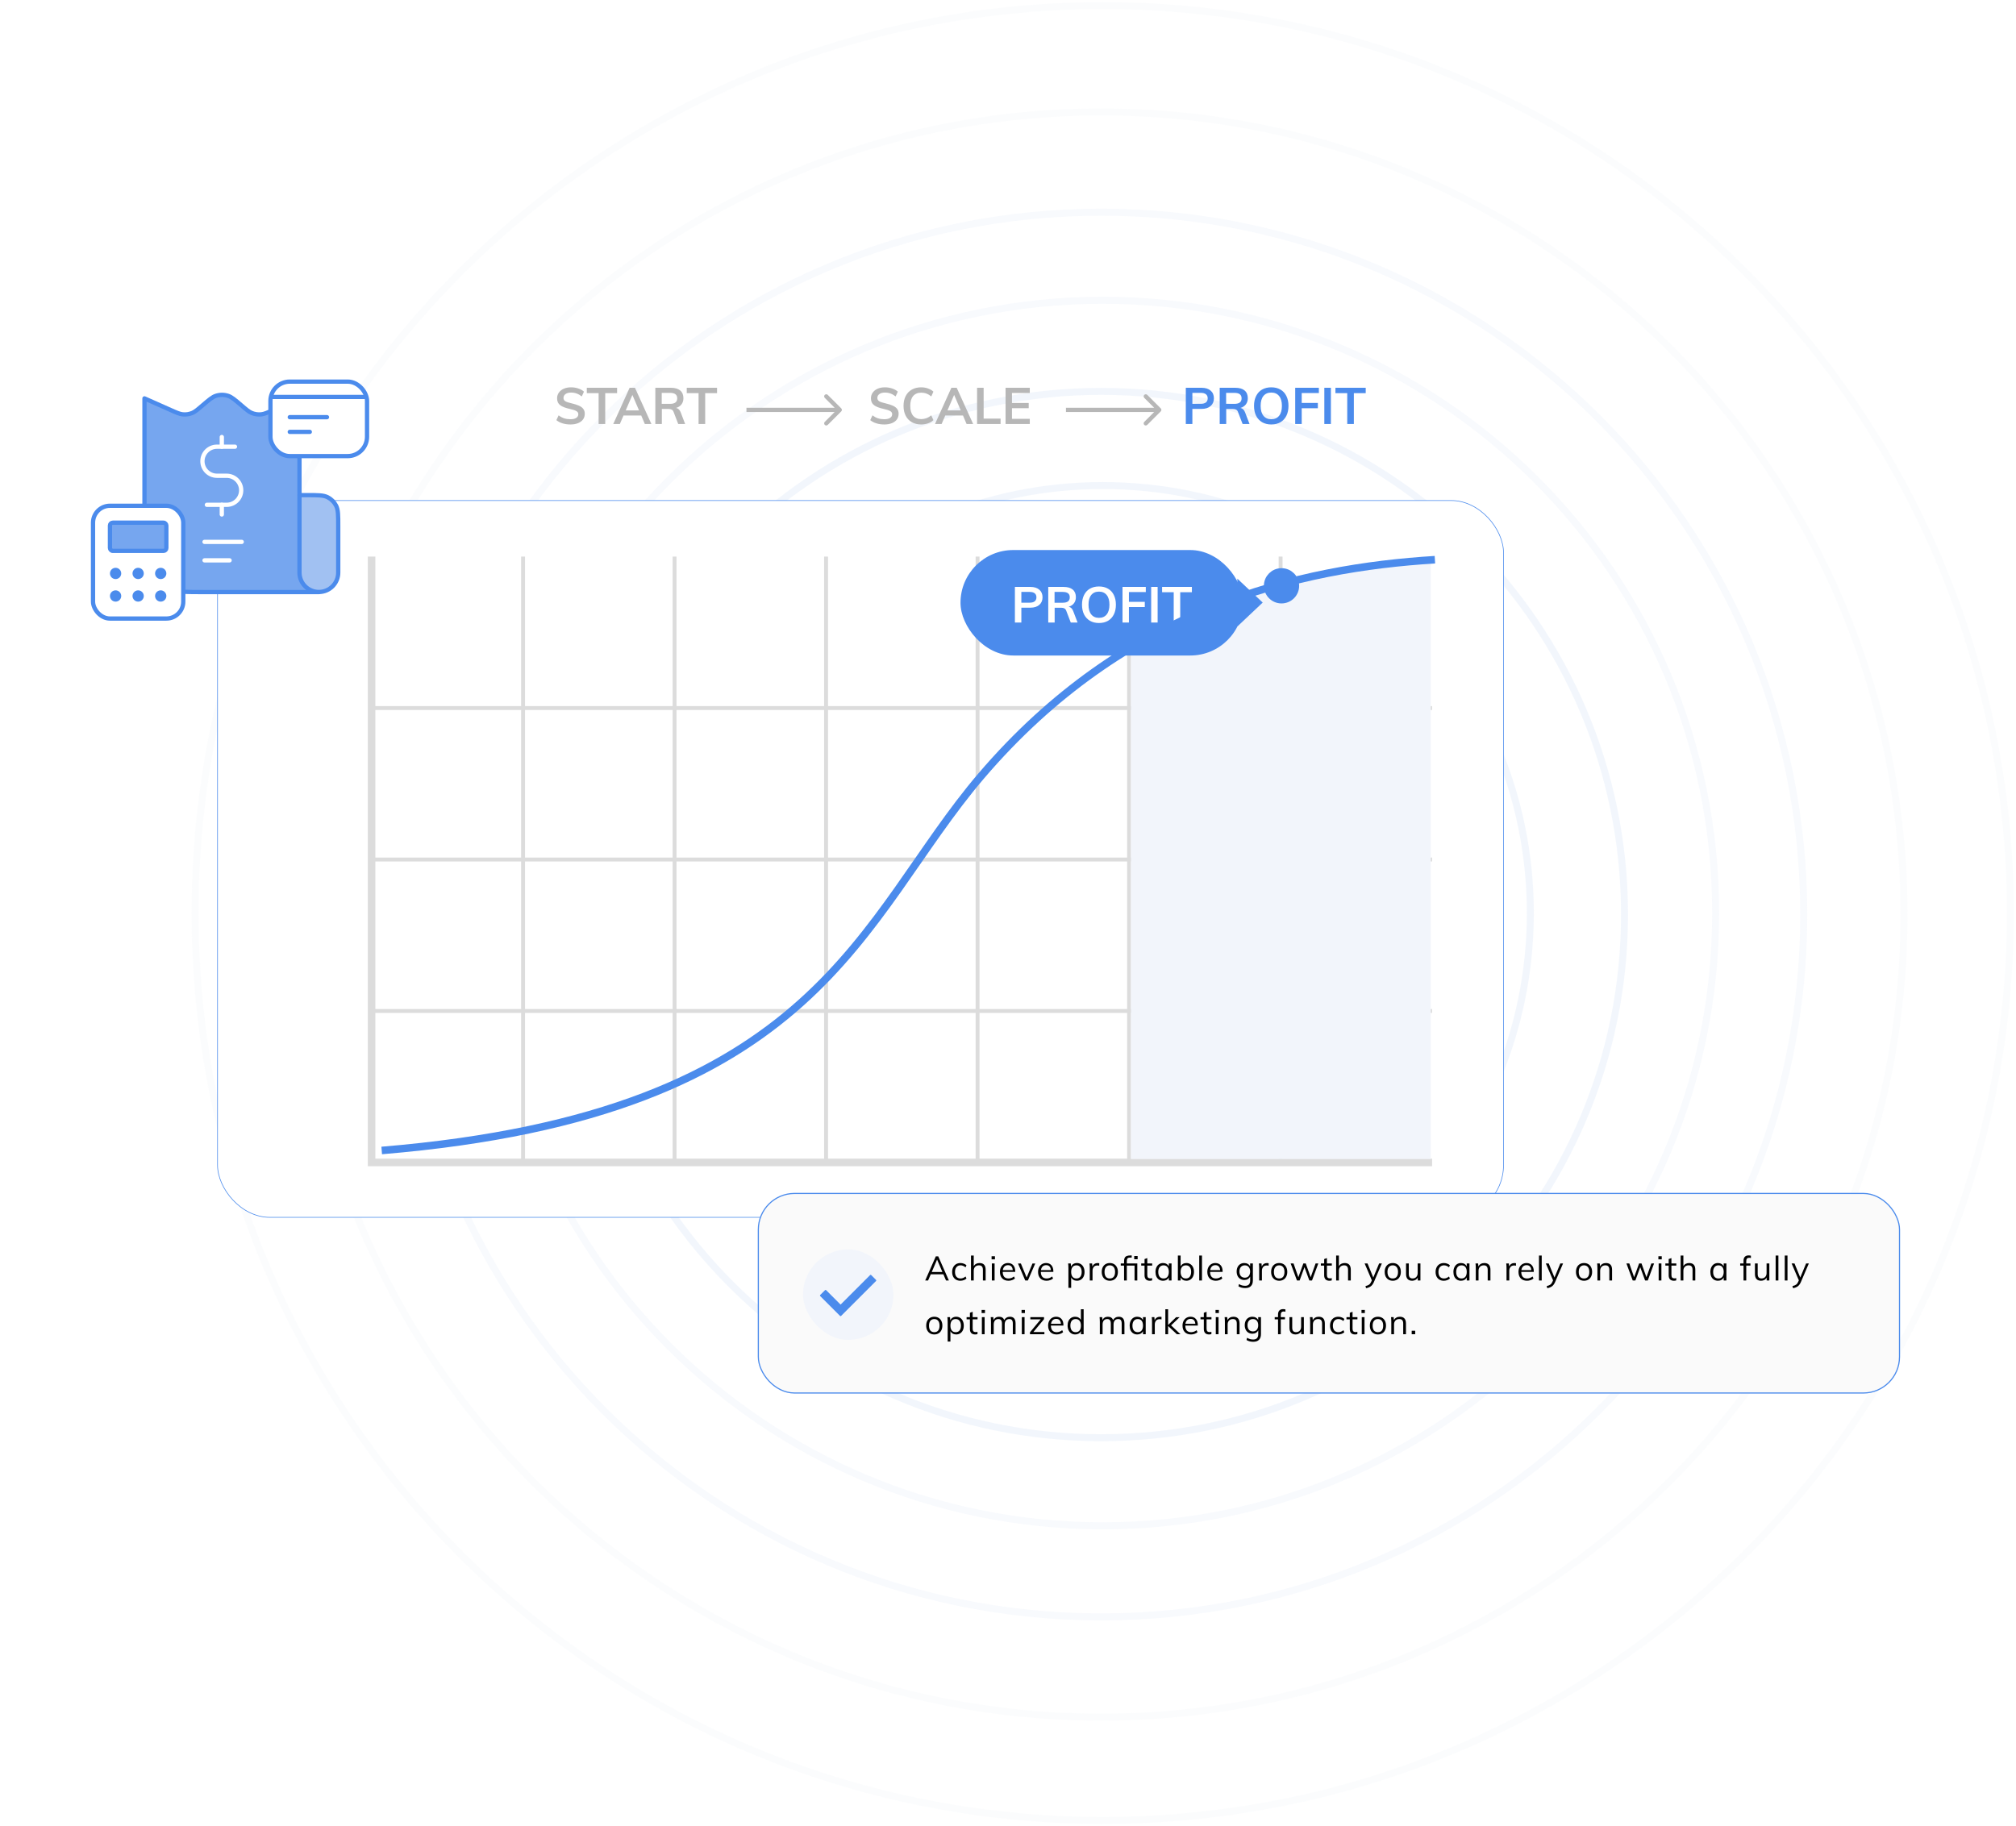 <svg width="713" height="646" viewBox="0 0 713 646" fill="none" xmlns="http://www.w3.org/2000/svg">
<g opacity="0.5">
<path opacity="0.5" d="M389.463 416.214C440.645 416.214 482.137 374.722 482.137 323.539C482.137 272.356 440.645 230.865 389.463 230.865C338.28 230.865 296.788 272.356 296.788 323.539C296.788 374.722 338.28 416.214 389.463 416.214Z" stroke="#A1C1F2" stroke-width="2.461"/>
<path opacity="0.5" d="M389.463 445.223C456.668 445.223 511.148 390.742 511.148 323.537C511.148 256.332 456.668 201.852 389.463 201.852C322.258 201.852 267.777 256.332 267.777 323.537C267.777 390.742 322.258 445.223 389.463 445.223Z" stroke="#A1C1F2" stroke-width="2.461"/>
<path opacity="0.5" d="M390 474.235C473.524 474.235 541.233 406.526 541.233 323.002C541.233 239.478 473.524 171.768 390 171.768C306.476 171.768 238.767 239.478 238.767 323.002C238.767 406.526 306.476 474.235 390 474.235Z" stroke="#CCDCF4" stroke-width="2.461"/>
<path opacity="0.5" d="M389.462 508.615C491.679 508.615 574.542 425.753 574.542 323.536C574.542 221.319 491.679 138.457 389.462 138.457C287.246 138.457 204.383 221.319 204.383 323.536C204.383 425.753 287.246 508.615 389.462 508.615Z" stroke="#CCDCF4" stroke-width="2.461"/>
<path opacity="0.5" d="M390 539.777C509.722 539.777 606.776 442.723 606.776 323.001C606.776 203.28 509.722 106.226 390 106.226C270.278 106.226 173.225 203.28 173.225 323.001C173.225 442.723 270.278 539.777 390 539.777Z" stroke="#E3EBF8" stroke-width="2.461"/>
<path opacity="0.5" d="M389.463 572.009C526.691 572.009 637.936 460.764 637.936 323.536C637.936 186.308 526.691 75.063 389.463 75.063C252.235 75.063 140.989 186.308 140.989 323.536C140.989 460.764 252.235 572.009 389.463 572.009Z" stroke="#E3EBF8" stroke-width="2.461"/>
<path opacity="0.5" d="M389.463 607.471C546.274 607.471 673.394 480.35 673.394 323.539C673.394 166.728 546.274 39.608 389.463 39.608C232.652 39.608 105.531 166.728 105.531 323.539C105.531 480.35 232.652 607.471 389.463 607.471Z" stroke="#F1F4F9" stroke-width="2.461"/>
<path opacity="0.5" d="M390 644C567.283 644 711 500.283 711 323C711 145.717 567.283 2 390 2C212.717 2 69 145.717 69 323C69 500.283 212.717 644 390 644Z" stroke="#F1F4F9" stroke-width="2.461"/>
<path opacity="0.5" d="M389.611 388.535C425.59 388.535 454.757 359.368 454.757 323.389C454.757 287.41 425.59 258.243 389.611 258.243C353.632 258.243 324.465 287.41 324.465 323.389C324.465 359.368 353.632 388.535 389.611 388.535Z" stroke="#76A6EF" stroke-width="2.461"/>
<path opacity="0.5" d="M389.463 363.807C411.702 363.807 429.73 345.778 429.73 323.539C429.73 301.3 411.702 283.272 389.463 283.272C367.224 283.272 349.195 301.3 349.195 323.539C349.195 345.778 367.224 363.807 389.463 363.807Z" stroke="#76A6EF" stroke-width="2.461"/>
<path opacity="0.5" d="M389.611 342.311C400.061 342.311 408.533 333.84 408.533 323.39C408.533 312.939 400.061 304.468 389.611 304.468C379.161 304.468 370.689 312.939 370.689 323.39C370.689 333.84 379.161 342.311 389.611 342.311Z" stroke="#4B8BEC" stroke-width="2.461"/>
</g>
<rect x="76.935" y="177.072" width="454.82" height="253.583" rx="18.51" fill="white" stroke="#4B8BEC" stroke-width="0.23"/>
<path d="M131.41 357.647H506.489" stroke="#DCDCDC" stroke-width="1.378"/>
<path d="M131.41 304.064H506.489" stroke="#DCDCDC" stroke-width="1.378"/>
<path d="M131.411 250.482H506.49" stroke="#DCDCDC" stroke-width="1.378"/>
<path d="M184.993 196.899L184.993 411.23" stroke="#DCDCDC" stroke-width="1.378"/>
<path d="M238.575 196.899L238.575 411.23" stroke="#DCDCDC" stroke-width="1.378"/>
<path d="M292.158 196.899L292.158 411.23" stroke="#DCDCDC" stroke-width="1.378"/>
<path d="M345.741 196.899L345.741 411.23" stroke="#DCDCDC" stroke-width="1.378"/>
<path d="M399.323 196.899L399.323 411.23" stroke="#DCDCDC" stroke-width="1.378"/>
<path d="M452.906 196.899L452.906 411.23" stroke="#DCDCDC" stroke-width="1.378"/>
<path d="M131.411 196.899L131.411 411.23H506.49" stroke="#DCDCDC" stroke-width="2.674"/>
<rect x="268.2" y="422.2" width="403.6" height="70.6" rx="12.8" fill="#FAFAFA" stroke="#4B8BEC" stroke-width="0.4"/>
<rect x="284" y="442" width="32" height="32" rx="16" fill="#F2F5FB"/>
<path d="M309.823 453.177L297.482 465.519C297.373 465.627 297.197 465.627 297.089 465.519L290.081 458.511C289.973 458.403 289.973 458.227 290.081 458.118L291.784 456.415C291.893 456.307 292.069 456.307 292.177 456.415L297.286 461.523L307.728 451.081C307.837 450.973 308.012 450.973 308.121 451.081L309.823 452.784C309.932 452.893 309.932 453.068 309.823 453.177Z" fill="#4B8BEC"/>
<path d="M333.648 450.804H329.184L328.236 453H327.216L330.972 444.456H331.836L335.592 453H334.584L333.648 450.804ZM333.3 449.988L331.416 445.596L329.532 449.988H333.3ZM339.64 453.084C339.056 453.084 338.544 452.956 338.104 452.7C337.672 452.444 337.336 452.084 337.096 451.62C336.864 451.148 336.748 450.6 336.748 449.976C336.748 449.352 336.868 448.804 337.108 448.332C337.348 447.852 337.688 447.48 338.128 447.216C338.576 446.952 339.096 446.82 339.688 446.82C340.096 446.82 340.488 446.892 340.865 447.036C341.248 447.172 341.564 447.364 341.812 447.612L341.488 448.332C341.184 448.092 340.888 447.916 340.6 447.804C340.32 447.692 340.032 447.636 339.736 447.636C339.12 447.636 338.636 447.844 338.284 448.26C337.932 448.668 337.756 449.24 337.756 449.976C337.756 450.704 337.928 451.272 338.272 451.68C338.624 452.08 339.112 452.28 339.736 452.28C340.032 452.28 340.32 452.224 340.6 452.112C340.888 452 341.184 451.824 341.488 451.584L341.812 452.304C341.556 452.544 341.232 452.736 340.84 452.88C340.456 453.016 340.056 453.084 339.64 453.084ZM346.422 446.82C347.87 446.82 348.594 447.616 348.594 449.208V453H347.622V449.256C347.622 448.696 347.51 448.288 347.286 448.032C347.062 447.768 346.71 447.636 346.23 447.636C345.67 447.636 345.222 447.808 344.886 448.152C344.55 448.496 344.382 448.96 344.382 449.544V453H343.41V444.168H344.382V447.948C344.574 447.58 344.846 447.3 345.198 447.108C345.558 446.916 345.966 446.82 346.422 446.82ZM350.789 446.964H351.761V453H350.789V446.964ZM351.881 444.408V445.512H350.693V444.408H351.881ZM359.061 449.952H354.633C354.641 450.72 354.817 451.3 355.161 451.692C355.513 452.084 356.021 452.28 356.685 452.28C357.389 452.28 358.037 452.044 358.629 451.572L358.953 452.28C358.689 452.528 358.349 452.724 357.933 452.868C357.525 453.012 357.105 453.084 356.673 453.084C355.729 453.084 354.989 452.808 354.453 452.256C353.917 451.696 353.649 450.932 353.649 449.964C353.649 449.348 353.769 448.804 354.009 448.332C354.249 447.852 354.585 447.48 355.017 447.216C355.449 446.952 355.941 446.82 356.493 446.82C357.293 446.82 357.921 447.084 358.377 447.612C358.833 448.132 359.061 448.852 359.061 449.772V449.952ZM356.505 447.576C356.001 447.576 355.589 447.728 355.269 448.032C354.957 448.336 354.757 448.764 354.669 449.316H358.185C358.137 448.748 357.969 448.316 357.681 448.02C357.401 447.724 357.009 447.576 356.505 447.576ZM366.13 446.976L363.526 453H362.602L360.034 446.976H361.054L363.094 451.944L365.158 446.976H366.13ZM372.543 449.952H368.115C368.123 450.72 368.299 451.3 368.643 451.692C368.995 452.084 369.503 452.28 370.167 452.28C370.871 452.28 371.519 452.044 372.111 451.572L372.435 452.28C372.171 452.528 371.831 452.724 371.415 452.868C371.007 453.012 370.587 453.084 370.155 453.084C369.211 453.084 368.471 452.808 367.935 452.256C367.399 451.696 367.131 450.932 367.131 449.964C367.131 449.348 367.251 448.804 367.491 448.332C367.731 447.852 368.067 447.48 368.499 447.216C368.931 446.952 369.423 446.82 369.975 446.82C370.775 446.82 371.403 447.084 371.859 447.612C372.315 448.132 372.543 448.852 372.543 449.772V449.952ZM369.987 447.576C369.483 447.576 369.071 447.728 368.751 448.032C368.439 448.336 368.239 448.764 368.151 449.316H371.667C371.619 448.748 371.451 448.316 371.163 448.02C370.883 447.724 370.491 447.576 369.987 447.576ZM380.879 446.82C381.407 446.82 381.875 446.952 382.283 447.216C382.691 447.48 383.007 447.852 383.231 448.332C383.455 448.804 383.567 449.352 383.567 449.976C383.567 450.6 383.455 451.148 383.231 451.62C383.007 452.084 382.691 452.444 382.283 452.7C381.883 452.956 381.415 453.084 380.879 453.084C380.407 453.084 379.995 452.98 379.643 452.772C379.291 452.564 379.023 452.268 378.839 451.884V455.592H377.867V448.656C377.867 448.032 377.835 447.468 377.771 446.964H378.695L378.791 448.128C378.959 447.712 379.223 447.392 379.583 447.168C379.951 446.936 380.383 446.82 380.879 446.82ZM380.699 452.28C381.291 452.28 381.747 452.08 382.067 451.68C382.395 451.28 382.559 450.712 382.559 449.976C382.559 449.24 382.395 448.668 382.067 448.26C381.739 447.844 381.283 447.636 380.699 447.636C380.099 447.636 379.639 447.836 379.319 448.236C378.999 448.636 378.839 449.208 378.839 449.952C378.839 450.696 378.999 451.272 379.319 451.68C379.639 452.08 380.099 452.28 380.699 452.28ZM388.23 446.82C388.43 446.82 388.614 446.844 388.782 446.892L388.758 447.78C388.574 447.716 388.362 447.684 388.122 447.684C387.538 447.684 387.102 447.868 386.814 448.236C386.534 448.596 386.394 449.036 386.394 449.556V453H385.422V448.656C385.422 448.032 385.39 447.468 385.326 446.964H386.25L386.346 448.08C386.498 447.672 386.742 447.36 387.078 447.144C387.414 446.928 387.798 446.82 388.23 446.82ZM392.509 453.084C391.941 453.084 391.441 452.956 391.009 452.7C390.577 452.444 390.241 452.08 390.001 451.608C389.769 451.136 389.653 450.584 389.653 449.952C389.653 449.32 389.769 448.768 390.001 448.296C390.241 447.824 390.577 447.46 391.009 447.204C391.441 446.948 391.941 446.82 392.509 446.82C393.077 446.82 393.577 446.948 394.009 447.204C394.441 447.46 394.773 447.824 395.005 448.296C395.245 448.768 395.365 449.32 395.365 449.952C395.365 450.584 395.245 451.136 395.005 451.608C394.773 452.08 394.441 452.444 394.009 452.7C393.577 452.956 393.077 453.084 392.509 453.084ZM392.509 452.28C393.109 452.28 393.569 452.084 393.889 451.692C394.209 451.292 394.369 450.712 394.369 449.952C394.369 449.216 394.205 448.648 393.877 448.248C393.549 447.84 393.093 447.636 392.509 447.636C391.917 447.636 391.457 447.84 391.129 448.248C390.801 448.648 390.637 449.216 390.637 449.952C390.637 450.712 390.797 451.292 391.117 451.692C391.445 452.084 391.909 452.28 392.509 452.28ZM398.524 446.964H402.232V453H401.26V447.732H398.524V453H397.552V447.732H396.376V446.964H397.552V446.16C397.552 445.672 397.624 445.28 397.768 444.984C397.92 444.688 398.164 444.472 398.5 444.336C398.836 444.2 399.292 444.132 399.868 444.132H400.252V444.888H399.952C399.536 444.888 399.228 444.924 399.028 444.996C398.836 445.068 398.704 445.208 398.632 445.416C398.56 445.616 398.524 445.928 398.524 446.352V446.964ZM402.352 444.348V445.476H401.14V444.348H402.352ZM405.763 447.732V451.032C405.763 451.48 405.855 451.796 406.039 451.98C406.223 452.156 406.483 452.244 406.819 452.244C407.043 452.244 407.259 452.208 407.467 452.136V452.964C407.219 453.044 406.939 453.084 406.627 453.084C406.051 453.084 405.599 452.924 405.271 452.604C404.951 452.276 404.791 451.796 404.791 451.164V447.732H403.615V446.964H404.791V445.416L405.763 445.068V446.964H407.491V447.732H405.763ZM414.338 446.964V453H413.378V451.908C413.202 452.284 412.934 452.576 412.574 452.784C412.222 452.984 411.81 453.084 411.338 453.084C410.802 453.084 410.33 452.956 409.922 452.7C409.522 452.444 409.21 452.084 408.986 451.62C408.77 451.148 408.662 450.6 408.662 449.976C408.662 449.352 408.774 448.804 408.998 448.332C409.222 447.852 409.534 447.48 409.934 447.216C410.342 446.952 410.81 446.82 411.338 446.82C411.81 446.82 412.222 446.924 412.574 447.132C412.926 447.34 413.194 447.632 413.378 448.008V446.964H414.338ZM411.53 452.28C412.122 452.28 412.578 452.08 412.898 451.68C413.218 451.272 413.378 450.696 413.378 449.952C413.378 449.208 413.218 448.636 412.898 448.236C412.578 447.836 412.122 447.636 411.53 447.636C410.938 447.636 410.474 447.844 410.138 448.26C409.81 448.668 409.646 449.24 409.646 449.976C409.646 450.712 409.81 451.28 410.138 451.68C410.466 452.08 410.93 452.28 411.53 452.28ZM419.59 446.82C420.118 446.82 420.586 446.948 420.994 447.204C421.402 447.46 421.718 447.824 421.942 448.296C422.166 448.76 422.278 449.304 422.278 449.928C422.278 450.552 422.166 451.104 421.942 451.584C421.718 452.056 421.402 452.424 420.994 452.688C420.586 452.952 420.118 453.084 419.59 453.084C419.118 453.084 418.706 452.98 418.354 452.772C418.002 452.564 417.734 452.268 417.55 451.884V453H416.578V444.168H417.55V448.032C417.726 447.64 417.99 447.34 418.342 447.132C418.702 446.924 419.118 446.82 419.59 446.82ZM419.41 452.28C419.994 452.28 420.45 452.076 420.778 451.668C421.106 451.252 421.27 450.672 421.27 449.928C421.27 449.2 421.106 448.636 420.778 448.236C420.458 447.836 420.002 447.636 419.41 447.636C418.81 447.636 418.35 447.836 418.03 448.236C417.71 448.636 417.55 449.208 417.55 449.952C417.55 450.696 417.71 451.272 418.03 451.68C418.35 452.08 418.81 452.28 419.41 452.28ZM424.133 444.168H425.105V453H424.133V444.168ZM432.404 449.952H427.976C427.984 450.72 428.16 451.3 428.504 451.692C428.856 452.084 429.364 452.28 430.028 452.28C430.732 452.28 431.38 452.044 431.972 451.572L432.296 452.28C432.032 452.528 431.692 452.724 431.276 452.868C430.868 453.012 430.448 453.084 430.016 453.084C429.072 453.084 428.332 452.808 427.796 452.256C427.26 451.696 426.992 450.932 426.992 449.964C426.992 449.348 427.112 448.804 427.352 448.332C427.592 447.852 427.928 447.48 428.36 447.216C428.792 446.952 429.284 446.82 429.836 446.82C430.636 446.82 431.264 447.084 431.72 447.612C432.176 448.132 432.404 448.852 432.404 449.772V449.952ZM429.848 447.576C429.344 447.576 428.932 447.728 428.612 448.032C428.3 448.336 428.1 448.764 428.012 449.316H431.528C431.48 448.748 431.312 448.316 431.024 448.02C430.744 447.724 430.352 447.576 429.848 447.576ZM443.105 446.964V452.952C443.105 453.848 442.873 454.524 442.409 454.98C441.953 455.444 441.277 455.676 440.381 455.676C439.461 455.676 438.669 455.468 438.005 455.052L438.173 454.26C438.557 454.476 438.917 454.632 439.253 454.728C439.597 454.824 439.973 454.872 440.381 454.872C440.965 454.872 441.405 454.716 441.701 454.404C441.997 454.1 442.145 453.644 442.145 453.036V451.608C441.961 451.992 441.689 452.292 441.329 452.508C440.977 452.716 440.557 452.82 440.069 452.82C439.541 452.82 439.069 452.696 438.653 452.448C438.245 452.2 437.929 451.848 437.705 451.392C437.481 450.936 437.369 450.412 437.369 449.82C437.369 449.228 437.481 448.704 437.705 448.248C437.929 447.792 438.245 447.44 438.653 447.192C439.069 446.944 439.541 446.82 440.069 446.82C440.549 446.82 440.965 446.924 441.317 447.132C441.677 447.34 441.949 447.632 442.133 448.008V446.964H443.105ZM440.261 452.004C440.845 452.004 441.301 451.812 441.629 451.428C441.965 451.036 442.133 450.5 442.133 449.82C442.133 449.14 441.965 448.608 441.629 448.224C441.301 447.832 440.845 447.636 440.261 447.636C439.669 447.636 439.201 447.832 438.857 448.224C438.521 448.608 438.353 449.14 438.353 449.82C438.353 450.5 438.521 451.036 438.857 451.428C439.201 451.812 439.669 452.004 440.261 452.004ZM448.139 446.82C448.339 446.82 448.523 446.844 448.691 446.892L448.667 447.78C448.483 447.716 448.271 447.684 448.031 447.684C447.447 447.684 447.011 447.868 446.723 448.236C446.443 448.596 446.303 449.036 446.303 449.556V453H445.331V448.656C445.331 448.032 445.299 447.468 445.235 446.964H446.159L446.255 448.08C446.407 447.672 446.651 447.36 446.987 447.144C447.323 446.928 447.707 446.82 448.139 446.82ZM452.417 453.084C451.849 453.084 451.349 452.956 450.917 452.7C450.485 452.444 450.149 452.08 449.909 451.608C449.677 451.136 449.561 450.584 449.561 449.952C449.561 449.32 449.677 448.768 449.909 448.296C450.149 447.824 450.485 447.46 450.917 447.204C451.349 446.948 451.849 446.82 452.417 446.82C452.985 446.82 453.485 446.948 453.917 447.204C454.349 447.46 454.681 447.824 454.913 448.296C455.153 448.768 455.273 449.32 455.273 449.952C455.273 450.584 455.153 451.136 454.913 451.608C454.681 452.08 454.349 452.444 453.917 452.7C453.485 452.956 452.985 453.084 452.417 453.084ZM452.417 452.28C453.017 452.28 453.477 452.084 453.797 451.692C454.117 451.292 454.277 450.712 454.277 449.952C454.277 449.216 454.113 448.648 453.785 448.248C453.457 447.84 453.001 447.636 452.417 447.636C451.825 447.636 451.365 447.84 451.037 448.248C450.709 448.648 450.545 449.216 450.545 449.952C450.545 450.712 450.705 451.292 451.025 451.692C451.353 452.084 451.817 452.28 452.417 452.28ZM466.246 446.964L464.014 453H463.078L461.35 448.284L459.634 453H458.698L456.466 446.964H457.486L459.19 451.836L460.954 446.964H461.806L463.546 451.848L465.286 446.964H466.246ZM469.293 447.732V451.032C469.293 451.48 469.385 451.796 469.569 451.98C469.753 452.156 470.013 452.244 470.349 452.244C470.573 452.244 470.789 452.208 470.997 452.136V452.964C470.749 453.044 470.469 453.084 470.157 453.084C469.581 453.084 469.129 452.924 468.801 452.604C468.481 452.276 468.321 451.796 468.321 451.164V447.732H467.145V446.964H468.321V445.416L469.293 445.068V446.964H471.021V447.732H469.293ZM475.564 446.82C477.012 446.82 477.736 447.616 477.736 449.208V453H476.764V449.256C476.764 448.696 476.652 448.288 476.428 448.032C476.204 447.768 475.852 447.636 475.372 447.636C474.812 447.636 474.364 447.808 474.028 448.152C473.692 448.496 473.524 448.96 473.524 449.544V453H472.552V444.168H473.524V447.948C473.716 447.58 473.988 447.3 474.34 447.108C474.7 446.916 475.108 446.82 475.564 446.82ZM488.724 446.964L485.904 453.552C485.608 454.24 485.236 454.744 484.788 455.064C484.34 455.384 483.788 455.604 483.132 455.724L482.928 454.968C483.496 454.84 483.924 454.668 484.212 454.452C484.508 454.244 484.752 453.92 484.944 453.48L485.184 452.94L482.628 446.964H483.648L485.688 451.944L487.752 446.964H488.724ZM492.581 453.084C492.013 453.084 491.513 452.956 491.081 452.7C490.649 452.444 490.313 452.08 490.073 451.608C489.841 451.136 489.725 450.584 489.725 449.952C489.725 449.32 489.841 448.768 490.073 448.296C490.313 447.824 490.649 447.46 491.081 447.204C491.513 446.948 492.013 446.82 492.581 446.82C493.149 446.82 493.649 446.948 494.081 447.204C494.513 447.46 494.845 447.824 495.077 448.296C495.317 448.768 495.437 449.32 495.437 449.952C495.437 450.584 495.317 451.136 495.077 451.608C494.845 452.08 494.513 452.444 494.081 452.7C493.649 452.956 493.149 453.084 492.581 453.084ZM492.581 452.28C493.181 452.28 493.641 452.084 493.961 451.692C494.281 451.292 494.441 450.712 494.441 449.952C494.441 449.216 494.277 448.648 493.949 448.248C493.621 447.84 493.165 447.636 492.581 447.636C491.989 447.636 491.529 447.84 491.201 448.248C490.873 448.648 490.709 449.216 490.709 449.952C490.709 450.712 490.869 451.292 491.189 451.692C491.517 452.084 491.981 452.28 492.581 452.28ZM502.364 446.964V453H501.416V451.956C501.224 452.324 500.956 452.604 500.612 452.796C500.268 452.988 499.88 453.084 499.448 453.084C498.736 453.084 498.196 452.884 497.828 452.484C497.46 452.084 497.276 451.492 497.276 450.708V446.964H498.248V450.684C498.248 451.228 498.36 451.628 498.584 451.884C498.808 452.14 499.148 452.268 499.604 452.268C500.14 452.268 500.572 452.096 500.9 451.752C501.228 451.4 501.392 450.94 501.392 450.372V446.964H502.364ZM510.619 453.084C510.035 453.084 509.523 452.956 509.083 452.7C508.651 452.444 508.315 452.084 508.075 451.62C507.843 451.148 507.727 450.6 507.727 449.976C507.727 449.352 507.847 448.804 508.087 448.332C508.327 447.852 508.667 447.48 509.107 447.216C509.555 446.952 510.075 446.82 510.667 446.82C511.075 446.82 511.467 446.892 511.843 447.036C512.227 447.172 512.543 447.364 512.791 447.612L512.467 448.332C512.163 448.092 511.867 447.916 511.579 447.804C511.299 447.692 511.011 447.636 510.715 447.636C510.099 447.636 509.615 447.844 509.263 448.26C508.911 448.668 508.735 449.24 508.735 449.976C508.735 450.704 508.907 451.272 509.251 451.68C509.603 452.08 510.091 452.28 510.715 452.28C511.011 452.28 511.299 452.224 511.579 452.112C511.867 452 512.163 451.824 512.467 451.584L512.791 452.304C512.535 452.544 512.211 452.736 511.819 452.88C511.435 453.016 511.035 453.084 510.619 453.084ZM519.704 446.964V453H518.744V451.908C518.568 452.284 518.3 452.576 517.94 452.784C517.588 452.984 517.176 453.084 516.704 453.084C516.168 453.084 515.696 452.956 515.288 452.7C514.888 452.444 514.576 452.084 514.352 451.62C514.136 451.148 514.028 450.6 514.028 449.976C514.028 449.352 514.14 448.804 514.364 448.332C514.588 447.852 514.9 447.48 515.3 447.216C515.708 446.952 516.176 446.82 516.704 446.82C517.176 446.82 517.588 446.924 517.94 447.132C518.292 447.34 518.56 447.632 518.744 448.008V446.964H519.704ZM516.896 452.28C517.488 452.28 517.944 452.08 518.264 451.68C518.584 451.272 518.744 450.696 518.744 449.952C518.744 449.208 518.584 448.636 518.264 448.236C517.944 447.836 517.488 447.636 516.896 447.636C516.304 447.636 515.84 447.844 515.504 448.26C515.176 448.668 515.012 449.24 515.012 449.976C515.012 450.712 515.176 451.28 515.504 451.68C515.832 452.08 516.296 452.28 516.896 452.28ZM524.956 446.82C526.404 446.82 527.128 447.616 527.128 449.208V453H526.156V449.256C526.156 448.696 526.044 448.288 525.82 448.032C525.596 447.768 525.244 447.636 524.764 447.636C524.204 447.636 523.756 447.808 523.42 448.152C523.084 448.496 522.916 448.96 522.916 449.544V453H521.944V448.656C521.944 448.032 521.912 447.468 521.848 446.964H522.772L522.868 448.044C523.052 447.652 523.328 447.352 523.696 447.144C524.064 446.928 524.484 446.82 524.956 446.82ZM535.62 446.82C535.82 446.82 536.004 446.844 536.172 446.892L536.148 447.78C535.964 447.716 535.752 447.684 535.512 447.684C534.928 447.684 534.492 447.868 534.204 448.236C533.924 448.596 533.784 449.036 533.784 449.556V453H532.812V448.656C532.812 448.032 532.78 447.468 532.716 446.964H533.64L533.736 448.08C533.888 447.672 534.132 447.36 534.468 447.144C534.804 446.928 535.188 446.82 535.62 446.82ZM542.455 449.952H538.027C538.035 450.72 538.211 451.3 538.555 451.692C538.907 452.084 539.415 452.28 540.079 452.28C540.783 452.28 541.431 452.044 542.023 451.572L542.347 452.28C542.083 452.528 541.743 452.724 541.327 452.868C540.919 453.012 540.499 453.084 540.067 453.084C539.123 453.084 538.383 452.808 537.847 452.256C537.311 451.696 537.043 450.932 537.043 449.964C537.043 449.348 537.163 448.804 537.403 448.332C537.643 447.852 537.979 447.48 538.411 447.216C538.843 446.952 539.335 446.82 539.887 446.82C540.687 446.82 541.315 447.084 541.771 447.612C542.227 448.132 542.455 448.852 542.455 449.772V449.952ZM539.899 447.576C539.395 447.576 538.983 447.728 538.663 448.032C538.351 448.336 538.151 448.764 538.063 449.316H541.579C541.531 448.748 541.363 448.316 541.075 448.02C540.795 447.724 540.403 447.576 539.899 447.576ZM544.29 444.168H545.262V453H544.29V444.168ZM552.813 446.964L549.993 453.552C549.697 454.24 549.325 454.744 548.877 455.064C548.429 455.384 547.877 455.604 547.221 455.724L547.017 454.968C547.585 454.84 548.013 454.668 548.301 454.452C548.597 454.244 548.841 453.92 549.033 453.48L549.273 452.94L546.717 446.964H547.737L549.777 451.944L551.841 446.964H552.813ZM560.229 453.084C559.661 453.084 559.161 452.956 558.729 452.7C558.297 452.444 557.961 452.08 557.721 451.608C557.489 451.136 557.373 450.584 557.373 449.952C557.373 449.32 557.489 448.768 557.721 448.296C557.961 447.824 558.297 447.46 558.729 447.204C559.161 446.948 559.661 446.82 560.229 446.82C560.797 446.82 561.297 446.948 561.729 447.204C562.161 447.46 562.493 447.824 562.725 448.296C562.965 448.768 563.085 449.32 563.085 449.952C563.085 450.584 562.965 451.136 562.725 451.608C562.493 452.08 562.161 452.444 561.729 452.7C561.297 452.956 560.797 453.084 560.229 453.084ZM560.229 452.28C560.829 452.28 561.289 452.084 561.609 451.692C561.929 451.292 562.089 450.712 562.089 449.952C562.089 449.216 561.925 448.648 561.597 448.248C561.269 447.84 560.813 447.636 560.229 447.636C559.637 447.636 559.177 447.84 558.849 448.248C558.521 448.648 558.357 449.216 558.357 449.952C558.357 450.712 558.517 451.292 558.837 451.692C559.165 452.084 559.629 452.28 560.229 452.28ZM567.972 446.82C569.42 446.82 570.144 447.616 570.144 449.208V453H569.172V449.256C569.172 448.696 569.06 448.288 568.836 448.032C568.612 447.768 568.26 447.636 567.78 447.636C567.22 447.636 566.772 447.808 566.436 448.152C566.1 448.496 565.932 448.96 565.932 449.544V453H564.96V448.656C564.96 448.032 564.928 447.468 564.864 446.964H565.788L565.884 448.044C566.068 447.652 566.344 447.352 566.712 447.144C567.08 446.928 567.5 446.82 567.972 446.82ZM584.997 446.964L582.765 453H581.829L580.101 448.284L578.385 453H577.449L575.217 446.964H576.237L577.941 451.836L579.705 446.964H580.557L582.297 451.848L584.037 446.964H584.997ZM586.618 446.964H587.59V453H586.618V446.964ZM587.71 444.408V445.512H586.522V444.408H587.71ZM591.134 447.732V451.032C591.134 451.48 591.226 451.796 591.41 451.98C591.594 452.156 591.854 452.244 592.19 452.244C592.414 452.244 592.63 452.208 592.838 452.136V452.964C592.59 453.044 592.31 453.084 591.998 453.084C591.422 453.084 590.97 452.924 590.642 452.604C590.322 452.276 590.162 451.796 590.162 451.164V447.732H588.986V446.964H590.162V445.416L591.134 445.068V446.964H592.862V447.732H591.134ZM597.405 446.82C598.853 446.82 599.577 447.616 599.577 449.208V453H598.605V449.256C598.605 448.696 598.493 448.288 598.269 448.032C598.045 447.768 597.693 447.636 597.213 447.636C596.653 447.636 596.205 447.808 595.869 448.152C595.533 448.496 595.365 448.96 595.365 449.544V453H594.393V444.168H595.365V447.948C595.557 447.58 595.829 447.3 596.181 447.108C596.541 446.916 596.949 446.82 597.405 446.82ZM610.578 446.964V453H609.618V451.908C609.442 452.284 609.174 452.576 608.814 452.784C608.462 452.984 608.05 453.084 607.578 453.084C607.042 453.084 606.57 452.956 606.162 452.7C605.762 452.444 605.45 452.084 605.226 451.62C605.01 451.148 604.902 450.6 604.902 449.976C604.902 449.352 605.014 448.804 605.238 448.332C605.462 447.852 605.774 447.48 606.174 447.216C606.582 446.952 607.05 446.82 607.578 446.82C608.05 446.82 608.462 446.924 608.814 447.132C609.166 447.34 609.434 447.632 609.618 448.008V446.964H610.578ZM607.77 452.28C608.362 452.28 608.818 452.08 609.138 451.68C609.458 451.272 609.618 450.696 609.618 449.952C609.618 449.208 609.458 448.636 609.138 448.236C608.818 447.836 608.362 447.636 607.77 447.636C607.178 447.636 606.714 447.844 606.378 448.26C606.05 448.668 605.886 449.24 605.886 449.976C605.886 450.712 606.05 451.28 606.378 451.68C606.706 452.08 607.17 452.28 607.77 452.28ZM618.622 444.96C618.302 444.96 618.05 445.052 617.866 445.236C617.69 445.412 617.602 445.72 617.602 446.16V446.964H619.078V447.732H617.602V453H616.63V447.732H615.454V446.964H616.63V446.04C616.63 445.408 616.786 444.932 617.098 444.612C617.418 444.284 617.862 444.12 618.43 444.12C618.71 444.12 618.982 444.156 619.246 444.228V445.056C619.022 444.992 618.814 444.96 618.622 444.96ZM625.761 446.964V453H624.813V451.956C624.621 452.324 624.353 452.604 624.009 452.796C623.665 452.988 623.277 453.084 622.845 453.084C622.133 453.084 621.593 452.884 621.225 452.484C620.857 452.084 620.673 451.492 620.673 450.708V446.964H621.645V450.684C621.645 451.228 621.757 451.628 621.981 451.884C622.205 452.14 622.545 452.268 623.001 452.268C623.537 452.268 623.969 452.096 624.297 451.752C624.625 451.4 624.789 450.94 624.789 450.372V446.964H625.761ZM627.995 444.168H628.967V453H627.995V444.168ZM631.214 444.168H632.186V453H631.214V444.168ZM639.737 446.964L636.917 453.552C636.621 454.24 636.249 454.744 635.801 455.064C635.353 455.384 634.801 455.604 634.145 455.724L633.941 454.968C634.509 454.84 634.937 454.668 635.225 454.452C635.521 454.244 635.765 453.92 635.957 453.48L636.197 452.94L633.641 446.964H634.661L636.701 451.944L638.765 446.964H639.737ZM330.432 472.084C329.864 472.084 329.364 471.956 328.932 471.7C328.5 471.444 328.164 471.08 327.924 470.608C327.692 470.136 327.576 469.584 327.576 468.952C327.576 468.32 327.692 467.768 327.924 467.296C328.164 466.824 328.5 466.46 328.932 466.204C329.364 465.948 329.864 465.82 330.432 465.82C331 465.82 331.5 465.948 331.932 466.204C332.364 466.46 332.696 466.824 332.928 467.296C333.168 467.768 333.288 468.32 333.288 468.952C333.288 469.584 333.168 470.136 332.928 470.608C332.696 471.08 332.364 471.444 331.932 471.7C331.5 471.956 331 472.084 330.432 472.084ZM330.432 471.28C331.032 471.28 331.492 471.084 331.812 470.692C332.132 470.292 332.292 469.712 332.292 468.952C332.292 468.216 332.128 467.648 331.8 467.248C331.472 466.84 331.016 466.636 330.432 466.636C329.84 466.636 329.38 466.84 329.052 467.248C328.724 467.648 328.56 468.216 328.56 468.952C328.56 469.712 328.72 470.292 329.04 470.692C329.368 471.084 329.832 471.28 330.432 471.28ZM338.175 465.82C338.703 465.82 339.171 465.952 339.579 466.216C339.987 466.48 340.303 466.852 340.527 467.332C340.751 467.804 340.863 468.352 340.863 468.976C340.863 469.6 340.751 470.148 340.527 470.62C340.303 471.084 339.987 471.444 339.579 471.7C339.179 471.956 338.711 472.084 338.175 472.084C337.703 472.084 337.291 471.98 336.939 471.772C336.587 471.564 336.319 471.268 336.135 470.884V474.592H335.163V467.656C335.163 467.032 335.131 466.468 335.067 465.964H335.991L336.087 467.128C336.255 466.712 336.519 466.392 336.879 466.168C337.247 465.936 337.679 465.82 338.175 465.82ZM337.995 471.28C338.587 471.28 339.043 471.08 339.363 470.68C339.691 470.28 339.855 469.712 339.855 468.976C339.855 468.24 339.691 467.668 339.363 467.26C339.035 466.844 338.579 466.636 337.995 466.636C337.395 466.636 336.935 466.836 336.615 467.236C336.295 467.636 336.135 468.208 336.135 468.952C336.135 469.696 336.295 470.272 336.615 470.68C336.935 471.08 337.395 471.28 337.995 471.28ZM344.003 466.732V470.032C344.003 470.48 344.095 470.796 344.279 470.98C344.463 471.156 344.723 471.244 345.059 471.244C345.283 471.244 345.499 471.208 345.707 471.136V471.964C345.459 472.044 345.179 472.084 344.867 472.084C344.291 472.084 343.839 471.924 343.511 471.604C343.191 471.276 343.031 470.796 343.031 470.164V466.732H341.855V465.964H343.031V464.416L344.003 464.068V465.964H345.731V466.732H344.003ZM347.262 465.964H348.234V472H347.262V465.964ZM348.354 463.408V464.512H347.166V463.408H348.354ZM357.177 465.82C358.513 465.82 359.181 466.616 359.181 468.208V472H358.209V468.256C358.209 467.688 358.109 467.276 357.909 467.02C357.717 466.764 357.401 466.636 356.961 466.636C356.449 466.636 356.049 466.808 355.761 467.152C355.473 467.496 355.329 467.964 355.329 468.556V472H354.357V468.256C354.357 467.696 354.257 467.288 354.057 467.032C353.857 466.768 353.537 466.636 353.097 466.636C352.585 466.636 352.181 466.808 351.885 467.152C351.597 467.496 351.453 467.964 351.453 468.556V472H350.481V467.656C350.481 467.032 350.449 466.468 350.385 465.964H351.309L351.405 467.02C351.573 466.636 351.821 466.34 352.149 466.132C352.485 465.924 352.873 465.82 353.313 465.82C353.793 465.82 354.185 465.916 354.489 466.108C354.793 466.3 355.017 466.596 355.161 466.996C355.345 466.636 355.613 466.352 355.965 466.144C356.325 465.928 356.729 465.82 357.177 465.82ZM361.388 465.964H362.36V472H361.388V465.964ZM362.48 463.408V464.512H361.292V463.408H362.48ZM369.372 471.232V472H364.272V471.328L368.076 466.732H364.404V465.964H369.24V466.672L365.472 471.232H369.372ZM376.102 468.952H371.674C371.682 469.72 371.858 470.3 372.202 470.692C372.554 471.084 373.062 471.28 373.726 471.28C374.43 471.28 375.078 471.044 375.67 470.572L375.994 471.28C375.73 471.528 375.39 471.724 374.974 471.868C374.566 472.012 374.146 472.084 373.714 472.084C372.77 472.084 372.03 471.808 371.494 471.256C370.958 470.696 370.69 469.932 370.69 468.964C370.69 468.348 370.81 467.804 371.05 467.332C371.29 466.852 371.626 466.48 372.058 466.216C372.49 465.952 372.982 465.82 373.534 465.82C374.334 465.82 374.962 466.084 375.418 466.612C375.874 467.132 376.102 467.852 376.102 468.772V468.952ZM373.546 466.576C373.042 466.576 372.63 466.728 372.31 467.032C371.998 467.336 371.798 467.764 371.71 468.316H375.226C375.178 467.748 375.01 467.316 374.722 467.02C374.442 466.724 374.05 466.576 373.546 466.576ZM383.253 463.168V472H382.293V470.908C382.117 471.284 381.849 471.576 381.489 471.784C381.137 471.984 380.725 472.084 380.253 472.084C379.725 472.084 379.257 471.952 378.849 471.688C378.449 471.424 378.137 471.056 377.913 470.584C377.689 470.104 377.577 469.552 377.577 468.928C377.577 468.304 377.685 467.76 377.901 467.296C378.125 466.824 378.441 466.46 378.849 466.204C379.257 465.948 379.725 465.82 380.253 465.82C380.725 465.82 381.137 465.924 381.489 466.132C381.841 466.332 382.105 466.616 382.281 466.984V463.168H383.253ZM380.445 471.28C381.037 471.28 381.493 471.08 381.813 470.68C382.133 470.272 382.293 469.696 382.293 468.952C382.293 468.216 382.133 467.648 381.813 467.248C381.493 466.84 381.037 466.636 380.445 466.636C379.853 466.636 379.389 466.836 379.053 467.236C378.725 467.636 378.561 468.2 378.561 468.928C378.561 469.672 378.725 470.252 379.053 470.668C379.389 471.076 379.853 471.28 380.445 471.28ZM395.677 465.82C397.013 465.82 397.681 466.616 397.681 468.208V472H396.709V468.256C396.709 467.688 396.609 467.276 396.409 467.02C396.217 466.764 395.901 466.636 395.461 466.636C394.949 466.636 394.549 466.808 394.261 467.152C393.973 467.496 393.829 467.964 393.829 468.556V472H392.857V468.256C392.857 467.696 392.757 467.288 392.557 467.032C392.357 466.768 392.037 466.636 391.597 466.636C391.085 466.636 390.681 466.808 390.385 467.152C390.097 467.496 389.953 467.964 389.953 468.556V472H388.981V467.656C388.981 467.032 388.949 466.468 388.885 465.964H389.809L389.905 467.02C390.073 466.636 390.321 466.34 390.649 466.132C390.985 465.924 391.373 465.82 391.813 465.82C392.293 465.82 392.685 465.916 392.989 466.108C393.293 466.3 393.517 466.596 393.661 466.996C393.845 466.636 394.113 466.352 394.465 466.144C394.825 465.928 395.229 465.82 395.677 465.82ZM405.204 465.964V472H404.244V470.908C404.068 471.284 403.8 471.576 403.44 471.784C403.088 471.984 402.676 472.084 402.204 472.084C401.668 472.084 401.196 471.956 400.788 471.7C400.388 471.444 400.076 471.084 399.852 470.62C399.636 470.148 399.528 469.6 399.528 468.976C399.528 468.352 399.64 467.804 399.864 467.332C400.088 466.852 400.4 466.48 400.8 466.216C401.208 465.952 401.676 465.82 402.204 465.82C402.676 465.82 403.088 465.924 403.44 466.132C403.792 466.34 404.06 466.632 404.244 467.008V465.964H405.204ZM402.396 471.28C402.988 471.28 403.444 471.08 403.764 470.68C404.084 470.272 404.244 469.696 404.244 468.952C404.244 468.208 404.084 467.636 403.764 467.236C403.444 466.836 402.988 466.636 402.396 466.636C401.804 466.636 401.34 466.844 401.004 467.26C400.676 467.668 400.512 468.24 400.512 468.976C400.512 469.712 400.676 470.28 401.004 470.68C401.332 471.08 401.796 471.28 402.396 471.28ZM410.251 465.82C410.451 465.82 410.635 465.844 410.803 465.892L410.779 466.78C410.595 466.716 410.383 466.684 410.143 466.684C409.559 466.684 409.123 466.868 408.835 467.236C408.555 467.596 408.415 468.036 408.415 468.556V472H407.443V467.656C407.443 467.032 407.411 466.468 407.347 465.964H408.271L408.367 467.08C408.519 466.672 408.763 466.36 409.099 466.144C409.435 465.928 409.819 465.82 410.251 465.82ZM416.219 472L413.123 469.096V472H412.151V463.168H413.123V468.736L415.967 465.976H417.203L414.179 468.868L417.491 472H416.219ZM423.633 468.952H419.205C419.213 469.72 419.389 470.3 419.733 470.692C420.085 471.084 420.593 471.28 421.257 471.28C421.961 471.28 422.609 471.044 423.201 470.572L423.525 471.28C423.261 471.528 422.921 471.724 422.505 471.868C422.097 472.012 421.677 472.084 421.245 472.084C420.301 472.084 419.561 471.808 419.025 471.256C418.489 470.696 418.221 469.932 418.221 468.964C418.221 468.348 418.341 467.804 418.581 467.332C418.821 466.852 419.157 466.48 419.589 466.216C420.021 465.952 420.513 465.82 421.065 465.82C421.865 465.82 422.493 466.084 422.949 466.612C423.405 467.132 423.633 467.852 423.633 468.772V468.952ZM421.077 466.576C420.573 466.576 420.161 466.728 419.841 467.032C419.529 467.336 419.329 467.764 419.241 468.316H422.757C422.709 467.748 422.541 467.316 422.253 467.02C421.973 466.724 421.581 466.576 421.077 466.576ZM426.73 466.732V470.032C426.73 470.48 426.822 470.796 427.006 470.98C427.19 471.156 427.45 471.244 427.786 471.244C428.01 471.244 428.226 471.208 428.434 471.136V471.964C428.186 472.044 427.906 472.084 427.594 472.084C427.018 472.084 426.566 471.924 426.238 471.604C425.918 471.276 425.758 470.796 425.758 470.164V466.732H424.582V465.964H425.758V464.416L426.73 464.068V465.964H428.458V466.732H426.73ZM429.989 465.964H430.961V472H429.989V465.964ZM431.081 463.408V464.512H429.893V463.408H431.081ZM436.22 465.82C437.668 465.82 438.392 466.616 438.392 468.208V472H437.42V468.256C437.42 467.696 437.308 467.288 437.084 467.032C436.86 466.768 436.508 466.636 436.028 466.636C435.468 466.636 435.02 466.808 434.684 467.152C434.348 467.496 434.18 467.96 434.18 468.544V472H433.208V467.656C433.208 467.032 433.176 466.468 433.112 465.964H434.036L434.132 467.044C434.316 466.652 434.592 466.352 434.96 466.144C435.328 465.928 435.748 465.82 436.22 465.82ZM445.964 465.964V471.952C445.964 472.848 445.732 473.524 445.268 473.98C444.812 474.444 444.136 474.676 443.24 474.676C442.32 474.676 441.528 474.468 440.864 474.052L441.032 473.26C441.416 473.476 441.776 473.632 442.112 473.728C442.456 473.824 442.832 473.872 443.24 473.872C443.824 473.872 444.264 473.716 444.56 473.404C444.856 473.1 445.004 472.644 445.004 472.036V470.608C444.82 470.992 444.548 471.292 444.188 471.508C443.836 471.716 443.416 471.82 442.928 471.82C442.4 471.82 441.928 471.696 441.512 471.448C441.104 471.2 440.788 470.848 440.564 470.392C440.34 469.936 440.228 469.412 440.228 468.82C440.228 468.228 440.34 467.704 440.564 467.248C440.788 466.792 441.104 466.44 441.512 466.192C441.928 465.944 442.4 465.82 442.928 465.82C443.408 465.82 443.824 465.924 444.176 466.132C444.536 466.34 444.808 466.632 444.992 467.008V465.964H445.964ZM443.12 471.004C443.704 471.004 444.16 470.812 444.488 470.428C444.824 470.036 444.992 469.5 444.992 468.82C444.992 468.14 444.824 467.608 444.488 467.224C444.16 466.832 443.704 466.636 443.12 466.636C442.528 466.636 442.06 466.832 441.716 467.224C441.38 467.608 441.212 468.14 441.212 468.82C441.212 469.5 441.38 470.036 441.716 470.428C442.06 470.812 442.528 471.004 443.12 471.004ZM453.995 463.96C453.675 463.96 453.423 464.052 453.239 464.236C453.063 464.412 452.975 464.72 452.975 465.16V465.964H454.451V466.732H452.975V472H452.003V466.732H450.827V465.964H452.003V465.04C452.003 464.408 452.159 463.932 452.471 463.612C452.791 463.284 453.235 463.12 453.803 463.12C454.083 463.12 454.355 463.156 454.619 463.228V464.056C454.395 463.992 454.187 463.96 453.995 463.96ZM461.134 465.964V472H460.186V470.956C459.994 471.324 459.726 471.604 459.382 471.796C459.038 471.988 458.65 472.084 458.218 472.084C457.506 472.084 456.966 471.884 456.598 471.484C456.23 471.084 456.046 470.492 456.046 469.708V465.964H457.018V469.684C457.018 470.228 457.13 470.628 457.354 470.884C457.578 471.14 457.918 471.268 458.374 471.268C458.91 471.268 459.342 471.096 459.67 470.752C459.998 470.4 460.162 469.94 460.162 469.372V465.964H461.134ZM466.38 465.82C467.828 465.82 468.552 466.616 468.552 468.208V472H467.58V468.256C467.58 467.696 467.468 467.288 467.244 467.032C467.02 466.768 466.668 466.636 466.188 466.636C465.628 466.636 465.18 466.808 464.844 467.152C464.508 467.496 464.34 467.96 464.34 468.544V472H463.368V467.656C463.368 467.032 463.336 466.468 463.272 465.964H464.196L464.292 467.044C464.476 466.652 464.752 466.352 465.12 466.144C465.488 465.928 465.908 465.82 466.38 465.82ZM473.279 472.084C472.695 472.084 472.183 471.956 471.743 471.7C471.311 471.444 470.975 471.084 470.735 470.62C470.503 470.148 470.387 469.6 470.387 468.976C470.387 468.352 470.507 467.804 470.747 467.332C470.987 466.852 471.327 466.48 471.767 466.216C472.215 465.952 472.735 465.82 473.327 465.82C473.735 465.82 474.127 465.892 474.503 466.036C474.887 466.172 475.203 466.364 475.451 466.612L475.127 467.332C474.823 467.092 474.527 466.916 474.239 466.804C473.959 466.692 473.671 466.636 473.375 466.636C472.759 466.636 472.275 466.844 471.923 467.26C471.571 467.668 471.395 468.24 471.395 468.976C471.395 469.704 471.567 470.272 471.911 470.68C472.263 471.08 472.751 471.28 473.375 471.28C473.671 471.28 473.959 471.224 474.239 471.112C474.527 471 474.823 470.824 475.127 470.584L475.451 471.304C475.195 471.544 474.871 471.736 474.479 471.88C474.095 472.016 473.695 472.084 473.279 472.084ZM478.356 466.732V470.032C478.356 470.48 478.448 470.796 478.632 470.98C478.816 471.156 479.076 471.244 479.412 471.244C479.636 471.244 479.852 471.208 480.06 471.136V471.964C479.812 472.044 479.532 472.084 479.22 472.084C478.644 472.084 478.192 471.924 477.864 471.604C477.544 471.276 477.384 470.796 477.384 470.164V466.732H476.208V465.964H477.384V464.416L478.356 464.068V465.964H480.084V466.732H478.356ZM481.616 465.964H482.588V472H481.616V465.964ZM482.708 463.408V464.512H481.52V463.408H482.708ZM487.331 472.084C486.763 472.084 486.263 471.956 485.831 471.7C485.399 471.444 485.063 471.08 484.823 470.608C484.591 470.136 484.475 469.584 484.475 468.952C484.475 468.32 484.591 467.768 484.823 467.296C485.063 466.824 485.399 466.46 485.831 466.204C486.263 465.948 486.763 465.82 487.331 465.82C487.899 465.82 488.399 465.948 488.831 466.204C489.263 466.46 489.595 466.824 489.827 467.296C490.067 467.768 490.187 468.32 490.187 468.952C490.187 469.584 490.067 470.136 489.827 470.608C489.595 471.08 489.263 471.444 488.831 471.7C488.399 471.956 487.899 472.084 487.331 472.084ZM487.331 471.28C487.931 471.28 488.391 471.084 488.711 470.692C489.031 470.292 489.191 469.712 489.191 468.952C489.191 468.216 489.027 467.648 488.699 467.248C488.371 466.84 487.915 466.636 487.331 466.636C486.739 466.636 486.279 466.84 485.951 467.248C485.623 467.648 485.459 468.216 485.459 468.952C485.459 469.712 485.619 470.292 485.939 470.692C486.267 471.084 486.731 471.28 487.331 471.28ZM495.074 465.82C496.522 465.82 497.246 466.616 497.246 468.208V472H496.274V468.256C496.274 467.696 496.162 467.288 495.938 467.032C495.714 466.768 495.362 466.636 494.882 466.636C494.322 466.636 493.874 466.808 493.538 467.152C493.202 467.496 493.034 467.96 493.034 468.544V472H492.062V467.656C492.062 467.032 492.03 466.468 491.966 465.964H492.89L492.986 467.044C493.17 466.652 493.446 466.352 493.814 466.144C494.182 465.928 494.602 465.82 495.074 465.82ZM500.51 470.764V472H499.274V470.764H500.51Z" fill="black"/>
<path d="M400 410V231.08C434.8 207.024 485.167 198.336 506 197V410H400Z" fill="#F2F5FB"/>
<g filter="url(#filter0_d_608_6949)">
<rect x="335" y="188" width="99.922" height="37.313" rx="18.656" fill="#4B8BEC"/>
<path d="M354.238 201.048H359.709C361.067 201.048 362.124 201.379 362.879 202.04C363.635 202.689 364.012 203.581 364.012 204.714C364.012 205.847 363.629 206.744 362.861 207.406C362.106 208.067 361.055 208.397 359.709 208.397H356.522V213.656H354.238V201.048ZM359.444 206.626C360.235 206.626 360.831 206.467 361.232 206.148C361.646 205.818 361.852 205.346 361.852 204.732C361.852 204.106 361.651 203.634 361.25 203.315C360.849 202.985 360.247 202.819 359.444 202.819H356.522V206.626H359.444ZM376.408 213.656H374L372.389 209.46C372.247 209.07 372.028 208.799 371.733 208.645C371.438 208.492 371.055 208.415 370.582 208.415H368.298V213.656H366.031V201.048H371.432C372.861 201.048 373.947 201.361 374.691 201.987C375.434 202.613 375.806 203.51 375.806 204.679C375.806 205.517 375.582 206.231 375.133 206.821C374.696 207.4 374.071 207.813 373.256 208.061C374 208.214 374.537 208.734 374.868 209.619L376.408 213.656ZM371.114 206.644C371.975 206.644 372.613 206.485 373.026 206.166C373.439 205.847 373.646 205.363 373.646 204.714C373.646 204.076 373.439 203.604 373.026 203.297C372.625 202.979 371.987 202.819 371.114 202.819H368.263V206.644H371.114ZM383.974 213.816C382.758 213.816 381.696 213.556 380.787 213.037C379.889 212.505 379.193 211.756 378.697 210.788C378.213 209.808 377.971 208.657 377.971 207.335C377.971 206.024 378.213 204.885 378.697 203.917C379.181 202.937 379.872 202.188 380.769 201.668C381.678 201.149 382.746 200.889 383.974 200.889C385.202 200.889 386.264 201.149 387.161 201.668C388.07 202.188 388.761 202.937 389.233 203.917C389.717 204.885 389.959 206.024 389.959 207.335C389.959 208.657 389.717 209.808 389.233 210.788C388.749 211.756 388.059 212.505 387.161 213.037C386.264 213.556 385.202 213.816 383.974 213.816ZM383.974 211.992C385.143 211.992 386.052 211.59 386.701 210.788C387.35 209.985 387.675 208.834 387.675 207.335C387.675 205.847 387.35 204.708 386.701 203.917C386.052 203.114 385.143 202.713 383.974 202.713C382.805 202.713 381.896 203.108 381.247 203.899C380.598 204.69 380.273 205.835 380.273 207.335C380.273 208.834 380.598 209.985 381.247 210.788C381.896 211.59 382.805 211.992 383.974 211.992ZM392.299 201.048H400.533V202.872H394.566V206.325H400.179V208.167H394.566V213.656H392.299V201.048ZM402.433 201.048H404.717V213.656H402.433V201.048ZM410.405 202.925H406.296V201.048H416.833V202.925H412.707V213.656H410.405V202.925Z" fill="white"/>
<path d="M432.913 215.046L432.913 206.582L432.913 198.119L441.879 206.582L432.913 215.046Z" fill="#4B8BEC"/>
</g>
<path d="M457.892 207.236C457.892 209.807 455.807 211.892 453.236 211.892C450.665 211.892 448.581 209.807 448.581 207.236C448.581 204.665 450.665 202.581 453.236 202.581C455.807 202.581 457.892 204.665 457.892 207.236Z" fill="#4B8BEC" stroke="#4B8BEC" stroke-width="3.162"/>
<path d="M201.724 150.162C200.74 150.162 199.816 150.03 198.952 149.766C198.1 149.502 197.374 149.124 196.774 148.632L197.566 146.94C198.19 147.408 198.838 147.756 199.51 147.984C200.194 148.2 200.938 148.308 201.742 148.308C202.63 148.308 203.314 148.152 203.794 147.84C204.286 147.528 204.532 147.09 204.532 146.526C204.532 146.046 204.304 145.68 203.848 145.428C203.404 145.164 202.666 144.918 201.634 144.69C200.026 144.342 198.856 143.892 198.124 143.34C197.392 142.788 197.026 141.984 197.026 140.928C197.026 140.172 197.23 139.5 197.638 138.912C198.046 138.324 198.622 137.862 199.366 137.526C200.122 137.19 200.992 137.022 201.976 137.022C202.876 137.022 203.728 137.16 204.532 137.436C205.348 137.7 206.014 138.072 206.53 138.552L205.756 140.244C204.616 139.332 203.356 138.876 201.976 138.876C201.148 138.876 200.494 139.05 200.014 139.398C199.534 139.734 199.294 140.196 199.294 140.784C199.294 141.288 199.504 141.672 199.924 141.936C200.356 142.2 201.088 142.446 202.12 142.674C203.188 142.926 204.058 143.202 204.73 143.502C205.402 143.79 205.918 144.168 206.278 144.636C206.638 145.092 206.818 145.668 206.818 146.364C206.818 147.132 206.614 147.804 206.206 148.38C205.798 148.944 205.21 149.382 204.442 149.694C203.674 150.006 202.768 150.162 201.724 150.162ZM211.712 139.092H207.536V137.184H218.246V139.092H214.052V150H211.712V139.092ZM226.783 146.994H220.519L219.223 150H216.883L222.679 137.184H224.569L230.383 150H228.061L226.783 146.994ZM226.009 145.194L223.651 139.704L221.293 145.194H226.009ZM242.317 150H239.869L238.231 145.734C238.087 145.338 237.865 145.062 237.565 144.906C237.265 144.75 236.875 144.672 236.395 144.672H234.073V150H231.769V137.184H237.259C238.711 137.184 239.815 137.502 240.571 138.138C241.327 138.774 241.705 139.686 241.705 140.874C241.705 141.726 241.477 142.452 241.021 143.052C240.577 143.64 239.941 144.06 239.113 144.312C239.869 144.468 240.415 144.996 240.751 145.896L242.317 150ZM236.935 142.872C237.811 142.872 238.459 142.71 238.879 142.386C239.299 142.062 239.509 141.57 239.509 140.91C239.509 140.262 239.299 139.782 238.879 139.47C238.471 139.146 237.823 138.984 236.935 138.984H234.037V142.872H236.935ZM247.062 139.092H242.886V137.184H253.596V139.092H249.402V150H247.062V139.092Z" fill="#B7B7B7"/>
<path d="M312.724 150.162C311.74 150.162 310.816 150.03 309.952 149.766C309.1 149.502 308.374 149.124 307.774 148.632L308.566 146.94C309.19 147.408 309.838 147.756 310.51 147.984C311.194 148.2 311.938 148.308 312.742 148.308C313.63 148.308 314.314 148.152 314.794 147.84C315.286 147.528 315.532 147.09 315.532 146.526C315.532 146.046 315.304 145.68 314.848 145.428C314.404 145.164 313.666 144.918 312.634 144.69C311.026 144.342 309.856 143.892 309.124 143.34C308.392 142.788 308.026 141.984 308.026 140.928C308.026 140.172 308.23 139.5 308.638 138.912C309.046 138.324 309.622 137.862 310.366 137.526C311.122 137.19 311.992 137.022 312.976 137.022C313.876 137.022 314.728 137.16 315.532 137.436C316.348 137.7 317.014 138.072 317.53 138.552L316.756 140.244C315.616 139.332 314.356 138.876 312.976 138.876C312.148 138.876 311.494 139.05 311.014 139.398C310.534 139.734 310.294 140.196 310.294 140.784C310.294 141.288 310.504 141.672 310.924 141.936C311.356 142.2 312.088 142.446 313.12 142.674C314.188 142.926 315.058 143.202 315.73 143.502C316.402 143.79 316.918 144.168 317.278 144.636C317.638 145.092 317.818 145.668 317.818 146.364C317.818 147.132 317.614 147.804 317.206 148.38C316.798 148.944 316.21 149.382 315.442 149.694C314.674 150.006 313.768 150.162 312.724 150.162ZM325.784 150.162C324.524 150.162 323.42 149.892 322.472 149.352C321.536 148.812 320.816 148.05 320.312 147.066C319.808 146.07 319.556 144.906 319.556 143.574C319.556 142.254 319.808 141.102 320.312 140.118C320.816 139.122 321.536 138.36 322.472 137.832C323.42 137.292 324.524 137.022 325.784 137.022C326.648 137.022 327.458 137.16 328.214 137.436C328.982 137.7 329.618 138.072 330.122 138.552L329.366 140.244C328.79 139.776 328.214 139.44 327.638 139.236C327.074 139.02 326.468 138.912 325.82 138.912C324.584 138.912 323.624 139.314 322.94 140.118C322.268 140.922 321.932 142.074 321.932 143.574C321.932 145.086 322.268 146.25 322.94 147.066C323.612 147.87 324.572 148.272 325.82 148.272C326.468 148.272 327.074 148.17 327.638 147.966C328.214 147.75 328.79 147.408 329.366 146.94L330.122 148.632C329.618 149.112 328.982 149.49 328.214 149.766C327.458 150.03 326.648 150.162 325.784 150.162ZM340.578 146.994H334.314L333.018 150H330.678L336.474 137.184H338.364L344.178 150H341.856L340.578 146.994ZM339.804 145.194L337.446 139.704L335.088 145.194H339.804ZM345.564 137.184H347.886V148.092H353.88V150H345.564V137.184ZM355.636 137.184H364.204V139.02H357.904V142.566H363.826V144.402H357.904V148.164H364.204V150H355.636V137.184Z" fill="#B7B7B7"/>
<path d="M419.386 137.184H424.948C426.328 137.184 427.402 137.52 428.17 138.192C428.938 138.852 429.322 139.758 429.322 140.91C429.322 142.062 428.932 142.974 428.152 143.646C427.384 144.318 426.316 144.654 424.948 144.654H421.708V150H419.386V137.184ZM424.678 142.854C425.482 142.854 426.088 142.692 426.496 142.368C426.916 142.032 427.126 141.552 427.126 140.928C427.126 140.292 426.922 139.812 426.514 139.488C426.106 139.152 425.494 138.984 424.678 138.984H421.708V142.854H424.678ZM441.922 150H439.474L437.836 145.734C437.692 145.338 437.47 145.062 437.17 144.906C436.87 144.75 436.48 144.672 436 144.672H433.678V150H431.374V137.184H436.864C438.316 137.184 439.42 137.502 440.176 138.138C440.932 138.774 441.31 139.686 441.31 140.874C441.31 141.726 441.082 142.452 440.626 143.052C440.182 143.64 439.546 144.06 438.718 144.312C439.474 144.468 440.02 144.996 440.356 145.896L441.922 150ZM436.54 142.872C437.416 142.872 438.064 142.71 438.484 142.386C438.904 142.062 439.114 141.57 439.114 140.91C439.114 140.262 438.904 139.782 438.484 139.47C438.076 139.146 437.428 138.984 436.54 138.984H433.642V142.872H436.54ZM449.613 150.162C448.377 150.162 447.297 149.898 446.373 149.37C445.461 148.83 444.753 148.068 444.249 147.084C443.757 146.088 443.511 144.918 443.511 143.574C443.511 142.242 443.757 141.084 444.249 140.1C444.741 139.104 445.443 138.342 446.355 137.814C447.279 137.286 448.365 137.022 449.613 137.022C450.861 137.022 451.941 137.286 452.853 137.814C453.777 138.342 454.479 139.104 454.959 140.1C455.451 141.084 455.697 142.242 455.697 143.574C455.697 144.918 455.451 146.088 454.959 147.084C454.467 148.068 453.765 148.83 452.853 149.37C451.941 149.898 450.861 150.162 449.613 150.162ZM449.613 148.308C450.801 148.308 451.725 147.9 452.385 147.084C453.045 146.268 453.375 145.098 453.375 143.574C453.375 142.062 453.045 140.904 452.385 140.1C451.725 139.284 450.801 138.876 449.613 138.876C448.425 138.876 447.501 139.278 446.841 140.082C446.181 140.886 445.851 142.05 445.851 143.574C445.851 145.098 446.181 146.268 446.841 147.084C447.501 147.9 448.425 148.308 449.613 148.308ZM458.075 137.184H466.445V139.038H460.379V142.548H466.085V144.42H460.379V150H458.075V137.184ZM468.376 137.184H470.698V150H468.376V137.184ZM476.48 139.092H472.304V137.184H483.014V139.092H478.82V150H476.48V139.092Z" fill="#4B8BEC"/>
<path d="M297.53 145.53C297.823 145.237 297.823 144.763 297.53 144.47L292.757 139.697C292.464 139.404 291.99 139.404 291.697 139.697C291.404 139.99 291.404 140.464 291.697 140.757L295.939 145L291.697 149.243C291.404 149.536 291.404 150.01 291.697 150.303C291.99 150.596 292.464 150.596 292.757 150.303L297.53 145.53ZM264 145.75H297V144.25H264V145.75Z" fill="#B7B7B7"/>
<path d="M410.53 145.53C410.823 145.237 410.823 144.763 410.53 144.47L405.757 139.697C405.464 139.404 404.99 139.404 404.697 139.697C404.404 139.99 404.404 140.464 404.697 140.757L408.939 145L404.697 149.243C404.404 149.536 404.404 150.01 404.697 150.303C404.99 150.596 405.464 150.596 405.757 150.303L410.53 145.53ZM377 145.75H410V144.25H377V145.75Z" fill="#B7B7B7"/>
<path d="M135 407C290.512 394.096 303.95 324.964 347.006 274.523C398.039 214.736 459.682 200.973 507.484 198" stroke="#4B8BEC" stroke-width="2.667"/>
<path d="M51.098 140.936V187.533C51.098 195.209 51.098 199.046 52.591 201.978C53.905 204.557 56.002 206.653 58.581 207.967C61.512 209.461 65.35 209.461 73.026 209.461H112.77L106.237 176.795C106.117 176.197 106.058 175.898 106.016 175.597C105.978 175.329 105.952 175.059 105.936 174.789C105.918 174.485 105.918 174.18 105.918 173.57V140.936L96.624 145.067C94.528 145.998 93.481 146.464 92.421 146.58C91.258 146.708 90.082 146.536 89.005 146.081C88.022 145.665 87.152 144.919 85.411 143.427C83.1 141.446 81.944 140.455 80.665 140.031C79.264 139.567 77.751 139.567 76.35 140.031C75.071 140.455 73.915 141.446 71.604 143.427C69.863 144.919 68.993 145.665 68.01 146.081C66.933 146.536 65.757 146.708 64.595 146.58C63.535 146.464 62.487 145.998 60.392 145.067L51.098 140.936Z" fill="#76A6EF" stroke="#4B8BEC" stroke-width="1.51" stroke-linecap="round" stroke-linejoin="round"/>
<path d="M83.099 158.026H76.734C73.896 158.026 71.595 160.327 71.595 163.166V163.166C71.595 166.004 73.896 168.305 76.734 168.305H80.16C82.999 168.305 85.3 170.606 85.3 173.444V173.444C85.3 176.283 82.999 178.584 80.16 178.584H73.163" stroke="white" stroke-width="1.51" stroke-linecap="round" stroke-linejoin="round"/>
<path d="M78.447 158.026V154.6M78.447 178.584V182.01" stroke="white" stroke-width="1.51" stroke-linecap="round" stroke-linejoin="round"/>
<path d="M105.917 175.159H108.658C112.496 175.159 114.415 175.159 115.88 175.906C117.17 176.563 118.218 177.611 118.875 178.9C119.622 180.366 119.622 182.285 119.622 186.123V202.569C119.622 202.569 119.622 202.569 119.622 202.569C119.622 206.353 116.554 209.421 112.769 209.421C112.769 209.421 112.769 209.421 112.769 209.421V209.421C112.769 209.421 112.769 209.421 112.769 209.421C108.985 209.421 105.917 206.353 105.917 202.569C105.917 202.569 105.917 202.569 105.917 202.569V175.159Z" fill="#A1C1F2" stroke="#4B8BEC" stroke-width="1.51" stroke-linecap="round" stroke-linejoin="round"/>
<rect x="32.9" y="178.924" width="31.918" height="39.897" rx="5.985" fill="white" stroke="#4B8BEC" stroke-width="1.51" stroke-linecap="round" stroke-linejoin="round"/>
<rect x="38.886" y="184.908" width="19.949" height="9.974" rx="0.997" fill="#76A6EF" stroke="#4B8BEC" stroke-width="1.51" stroke-linecap="round" stroke-linejoin="round"/>
<circle cx="40.881" cy="202.862" r="1.995" fill="#4B8BEC"/>
<circle cx="40.881" cy="210.842" r="1.995" fill="#4B8BEC"/>
<circle cx="48.86" cy="202.862" r="1.995" fill="#4B8BEC"/>
<circle cx="48.86" cy="210.842" r="1.995" fill="#4B8BEC"/>
<circle cx="56.84" cy="202.862" r="1.995" fill="#4B8BEC"/>
<circle cx="56.84" cy="210.842" r="1.995" fill="#4B8BEC"/>
<rect x="95.649" y="135" width="34.163" height="26.354" rx="6.833" fill="white" stroke="#4B8BEC" stroke-width="1.51" stroke-linecap="round" stroke-linejoin="round"/>
<path d="M96.503 140.423H128.958" stroke="#4B8BEC" stroke-width="1.51" stroke-linecap="round" stroke-linejoin="round"/>
<path d="M102.481 147.58H115.64" stroke="#4B8BEC" stroke-width="1.51" stroke-linecap="round" stroke-linejoin="round"/>
<path d="M72.334 191.7H85.493" stroke="white" stroke-width="1.51" stroke-linecap="round" stroke-linejoin="round"/>
<path d="M72.334 198.233H81.201" stroke="white" stroke-width="1.51" stroke-linecap="round" stroke-linejoin="round"/>
<path d="M102.481 152.786H109.567" stroke="#4B8BEC" stroke-width="1.51" stroke-linecap="round" stroke-linejoin="round"/>
<defs>
<filter id="filter0_d_608_6949" x="285.435" y="140.316" width="215.415" height="145.848" filterUnits="userSpaceOnUse" color-interpolation-filters="sRGB">
<feFlood flood-opacity="0" result="BackgroundImageFix"/>
<feColorMatrix in="SourceAlpha" type="matrix" values="0 0 0 0 0 0 0 0 0 0 0 0 0 0 0 0 0 0 127 0" result="hardAlpha"/>
<feOffset dx="4.702" dy="6.583"/>
<feGaussianBlur stdDeviation="27.134"/>
<feColorMatrix type="matrix" values="0 0 0 0 0 0 0 0 0 0 0 0 0 0 0 0 0 0 0.04 0"/>
<feBlend mode="normal" in2="BackgroundImageFix" result="effect1_dropShadow_608_6949"/>
<feBlend mode="normal" in="SourceGraphic" in2="effect1_dropShadow_608_6949" result="shape"/>
</filter>
</defs>
</svg>

